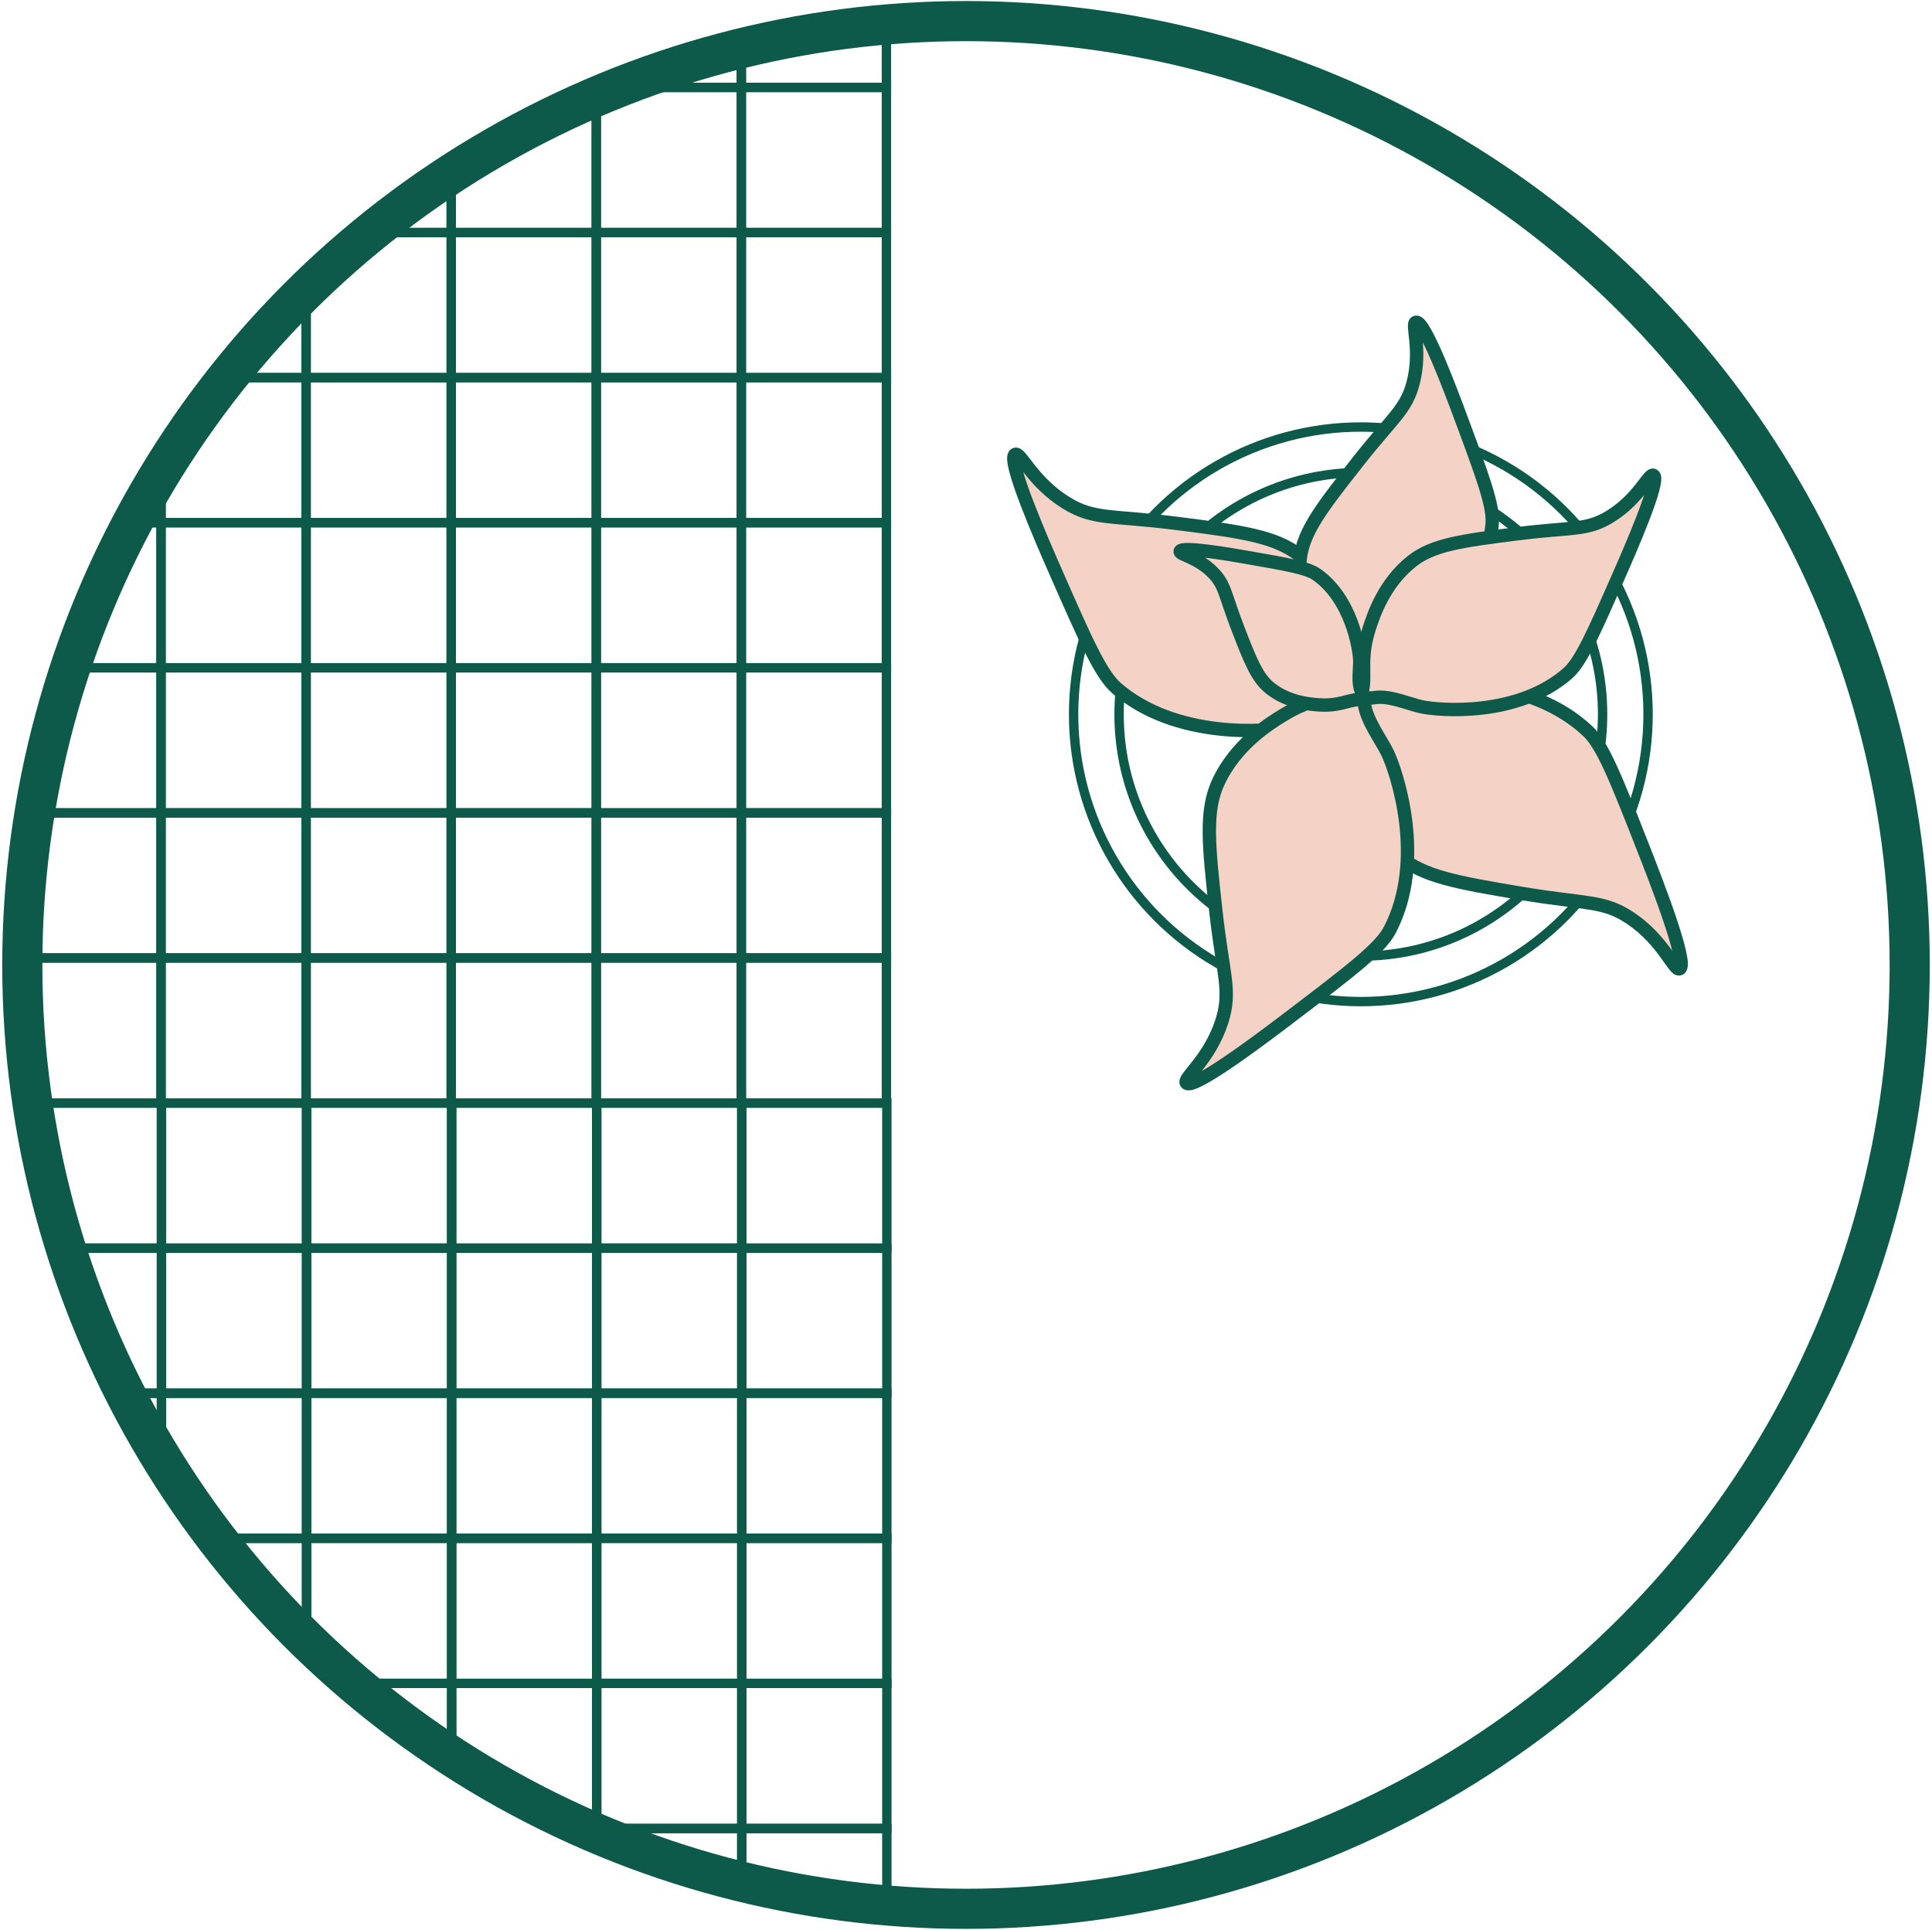 <?xml version="1.0" encoding="utf-8"?>
<!-- Generator: Adobe Illustrator 26.0.1, SVG Export Plug-In . SVG Version: 6.00 Build 0)  -->
<svg version="1.1" xmlns="http://www.w3.org/2000/svg" xmlns:xlink="http://www.w3.org/1999/xlink" x="0px" y="0px"
	 width="204.726px" height="204.47px" viewBox="0 0 204.726 204.47"
	 style="enable-background:new 0 0 204.726 204.47;" xml:space="preserve">
<style type="text/css">
	.st0{fill:#0D594A;}
	.st1{display:none;}
	.st2{display:inline;fill:none;}
	
		.st3{display:inline;fill:none;stroke:#ADADAD;stroke-width:0.001;stroke-linecap:round;stroke-linejoin:round;stroke-miterlimit:10;}
	.st4{fill:none;stroke:#FFFFFF;stroke-width:0.595;stroke-linecap:round;stroke-linejoin:round;stroke-miterlimit:10;}
	
		.st5{fill:none;stroke:#FFFFFF;stroke-width:0.595;stroke-linecap:round;stroke-linejoin:round;stroke-miterlimit:10;stroke-dasharray:9.788,4.894;}
	
		.st6{fill:#FFFFFF;stroke:#FFFFFF;stroke-width:0.595;stroke-linecap:round;stroke-linejoin:round;stroke-miterlimit:10;stroke-dasharray:0,3255.889;}
	.st7{fill:#FFFFFF;}
	.st8{fill:none;stroke:#FFFFFF;stroke-width:0.663;stroke-linecap:round;stroke-linejoin:round;stroke-miterlimit:10;}
	
		.st9{fill:none;stroke:#FFFFFF;stroke-width:0.663;stroke-linecap:round;stroke-linejoin:round;stroke-miterlimit:10;stroke-dasharray:10.9,5.45;}
	
		.st10{fill:#FFFFFF;stroke:#FFFFFF;stroke-width:0.663;stroke-linecap:round;stroke-linejoin:round;stroke-miterlimit:10;stroke-dasharray:0,3625.749;}
	.st11{fill:#F4D3C5;}
	.st12{opacity:0.19;clip-path:url(#SVGID_00000142135834951896896430000013335281918156584873_);}
	.st13{opacity:0.19;clip-path:url(#SVGID_00000099641748357017674510000003215068282168966067_);}
	.st14{opacity:0.19;clip-path:url(#SVGID_00000044890481972046593530000005708735989780842422_);}
	.st15{opacity:0.19;clip-path:url(#SVGID_00000137095233581791819950000013628153030483209624_);}
	.st16{opacity:0.19;clip-path:url(#SVGID_00000070112245134301965790000011286986205301042094_);}
	.st17{fill:#1C6355;}
	.st18{fill:#FFFEFD;}
	.st19{fill:none;stroke:#0D594A;stroke-width:1.5;stroke-miterlimit:10;}
	.st20{clip-path:url(#SVGID_00000126297636230847151420000013093753311695605678_);}
	.st21{fill:none;}
	.st22{fill:#0E594A;stroke:#FFFFFF;stroke-width:1.072;stroke-miterlimit:10;}
	.st23{fill:url(#);stroke:#FFFFFF;stroke-width:0.129;stroke-miterlimit:10;}
	.st24{fill:#0E594A;stroke:#FFFFFF;stroke-width:1.072;stroke-miterlimit:10;}
	.st25{fill:#0E594A;stroke:#FFFFFF;stroke-width:1.072;stroke-miterlimit:9.999;}
	.st26{fill:#0E594A;stroke:#FFFFFF;stroke-width:1.072;stroke-miterlimit:10;}
	.st27{fill:#0E594A;}
	.st28{fill:none;stroke:#FFFFFF;stroke-width:1.071;stroke-miterlimit:10;stroke-dasharray:5.974,5.974;}
	.st29{fill:none;stroke:#FFFFFF;stroke-width:1.071;stroke-miterlimit:10;}
	.st30{fill:none;stroke:#FFFFFF;stroke-width:1.071;stroke-miterlimit:10;stroke-dasharray:6.39,6.39;}
	.st31{fill:none;stroke:#FFFFFF;stroke-width:1.071;stroke-miterlimit:10;stroke-dasharray:6.918,6.918;}
	.st32{fill:none;stroke:#FFFFFF;stroke-width:1.071;stroke-miterlimit:10;stroke-dasharray:4.413,4.413;}
	.st33{fill:none;stroke:#FFFFFF;stroke-width:1.071;stroke-miterlimit:10;stroke-dasharray:6.692,6.692;}
	.st34{fill:none;stroke:#FFFFFF;stroke-width:1.071;stroke-miterlimit:10;stroke-dasharray:6.037,6.037;}
	.st35{fill:#186255;stroke:#FFFFFF;stroke-width:0.073;stroke-miterlimit:10;}
	.st36{fill:none;stroke:#FFFFFF;stroke-width:0.643;stroke-miterlimit:10;}
	.st37{fill:none;stroke:#FFFFFF;stroke-width:0.643;stroke-miterlimit:10;}
	.st38{fill:none;stroke:#FFFFFF;stroke-width:0.129;stroke-linejoin:bevel;stroke-miterlimit:10;}
	.st39{fill:none;stroke:#FFFFFF;stroke-width:0.129;stroke-linejoin:bevel;stroke-miterlimit:10;}
	.st40{fill:none;stroke:#FFFFFF;stroke-width:0.257;stroke-miterlimit:10;}
	.st41{fill:#2A7264;stroke:#FFFFFF;stroke-width:0.258;stroke-miterlimit:10;}
	.st42{fill:#0E594A;stroke:#FFFFFF;stroke-width:0.129;stroke-miterlimit:10;}
	.st43{fill:none;stroke:#FFFFFF;stroke-width:0.258;stroke-miterlimit:10;}
	.st44{clip-path:url(#SVGID_00000045599947968053600130000016392413370557481353_);}
	.st45{fill:#0E594A;stroke:#FFFFFF;stroke-width:1.591;stroke-miterlimit:10;}
	.st46{fill:url(#);stroke:#FFFFFF;stroke-width:0.191;stroke-miterlimit:10;}
	.st47{fill:#0E594A;stroke:#FFFFFF;stroke-width:1.591;stroke-miterlimit:10;}
	.st48{fill:#0E594A;stroke:#FFFFFF;stroke-width:1.591;stroke-miterlimit:9.999;}
	.st49{fill:#0E594A;stroke:#FFFFFF;stroke-width:1.591;stroke-miterlimit:10;}
	.st50{fill:none;stroke:#FFFFFF;stroke-width:1.59;stroke-miterlimit:10;stroke-dasharray:8.868,8.868;}
	.st51{fill:none;stroke:#FFFFFF;stroke-width:1.59;stroke-miterlimit:10;}
	.st52{fill:none;stroke:#FFFFFF;stroke-width:1.59;stroke-miterlimit:10;stroke-dasharray:9.486,9.486;}
	.st53{fill:none;stroke:#FFFFFF;stroke-width:1.59;stroke-miterlimit:10;stroke-dasharray:10.271,10.271;}
	.st54{fill:none;stroke:#FFFFFF;stroke-width:1.59;stroke-miterlimit:10;stroke-dasharray:6.552,6.552;}
	.st55{fill:none;stroke:#FFFFFF;stroke-width:1.59;stroke-miterlimit:10;stroke-dasharray:9.934,9.934;}
	.st56{fill:none;stroke:#FFFFFF;stroke-width:1.59;stroke-miterlimit:10;stroke-dasharray:8.962,8.962;}
	.st57{fill:#186255;stroke:#FFFFFF;stroke-width:0.108;stroke-miterlimit:10;}
	.st58{fill:none;stroke:#FFFFFF;stroke-width:0.955;stroke-miterlimit:10;}
	.st59{fill:none;stroke:#FFFFFF;stroke-width:0.955;stroke-miterlimit:10;}
	.st60{fill:none;stroke:#FFFFFF;stroke-width:0.191;stroke-linejoin:bevel;stroke-miterlimit:10;}
	.st61{fill:none;stroke:#FFFFFF;stroke-width:0.191;stroke-linejoin:bevel;stroke-miterlimit:10;}
	.st62{fill:none;stroke:#FFFFFF;stroke-width:0.382;stroke-miterlimit:10;}
	.st63{fill:#2A7264;stroke:#FFFFFF;stroke-width:0.382;stroke-miterlimit:10;}
	.st64{fill:#0E594A;stroke:#FFFFFF;stroke-width:0.191;stroke-miterlimit:10;}
	.st65{fill:none;stroke:#FFFFFF;stroke-width:0.382;stroke-miterlimit:10;}
	.st66{fill:#F9F4F1;}
	.st67{fill:none;stroke:#FFFFFF;stroke-width:0.567;stroke-linecap:round;stroke-linejoin:round;stroke-miterlimit:10;}
	
		.st68{fill:#FFFFFF;stroke:#FFFFFF;stroke-width:0.567;stroke-linecap:round;stroke-linejoin:round;stroke-miterlimit:10;stroke-dasharray:0,3100.969;}
	.st69{clip-path:url(#SVGID_00000152246288677542325480000000855349903386814353_);}
	.st70{fill:#F6DBD0;}
	.st71{fill:none;stroke:#FFFFFF;stroke-width:0.752;stroke-linecap:round;stroke-linejoin:round;stroke-miterlimit:10;}
	
		.st72{fill:#FFFFFF;stroke:#FFFFFF;stroke-width:0.752;stroke-linecap:round;stroke-linejoin:round;stroke-miterlimit:10;stroke-dasharray:0,4112.948;}
	.st73{fill:none;stroke:#FFFFFF;stroke-width:0.79;stroke-linecap:round;stroke-linejoin:round;stroke-miterlimit:10;}
	
		.st74{fill:none;stroke:#FFFFFF;stroke-width:0.79;stroke-linecap:round;stroke-linejoin:round;stroke-miterlimit:10;stroke-dasharray:12.983,6.491;}
	
		.st75{fill:#FFFFFF;stroke:#FFFFFF;stroke-width:0.79;stroke-linecap:round;stroke-linejoin:round;stroke-miterlimit:10;stroke-dasharray:0,4318.425;}
	.st76{fill:none;stroke:#FFFFFF;stroke-width:0.879;stroke-linecap:round;stroke-linejoin:round;stroke-miterlimit:10;}
	
		.st77{fill:none;stroke:#FFFFFF;stroke-width:0.879;stroke-linecap:round;stroke-linejoin:round;stroke-miterlimit:10;stroke-dasharray:14.458,7.229;}
	
		.st78{fill:#FFFFFF;stroke:#FFFFFF;stroke-width:0.879;stroke-linecap:round;stroke-linejoin:round;stroke-miterlimit:10;stroke-dasharray:0,4808.986;}
	.st79{clip-path:url(#SVGID_00000101084197991814998940000015501702444771270839_);}
	.st80{clip-path:url(#SVGID_00000001626708613320617270000005470313598783858334_);}
	.st81{fill:#FCFCFC;}
	.st82{fill:none;stroke:#1C6355;stroke-width:3;stroke-miterlimit:10;}
	.st83{fill:#F2BE55;}
	.st84{opacity:0.19;clip-path:url(#SVGID_00000010279502948584815670000016810122515330766475_);}
	.st85{clip-path:url(#SVGID_00000168822782295293141000000013004070300393378232_);}
	.st86{fill:#F6D188;}
	
		.st87{opacity:0.4;clip-path:url(#SVGID_00000088836508277626689470000008946792339090214538_);fill:url(#SVGID_00000138562474647532837400000004847346922095742909_);}
	
		.st88{clip-path:url(#SVGID_00000021097514537344054850000008640272487160872367_);fill:url(#SVGID_00000094587487624541517320000012680631166660839868_);}
	.st89{opacity:0.9;fill-rule:evenodd;clip-rule:evenodd;fill:#FEFEFE;}
	.st90{fill:#F1BD56;}
	.st91{opacity:0.19;clip-path:url(#SVGID_00000075152628892072651170000002545982193844129948_);}
	.st92{opacity:0.19;clip-path:url(#SVGID_00000012452967659735166350000002788669455897547926_);}
	.st93{opacity:0.19;clip-path:url(#SVGID_00000029042705945494120120000010413640709167145394_);}
	.st94{fill:#D67244;}
	.st95{fill:none;stroke:#FF0000;stroke-width:4;stroke-miterlimit:10;}
	.st96{fill:none;stroke:#1D6456;stroke-width:1.3;stroke-miterlimit:10;}
	.st97{fill:#1D6456;}
	
		.st98{opacity:0.4;clip-path:url(#SVGID_00000057833113022591924190000003734593030135364997_);fill:url(#SVGID_00000127729398921484512650000014935389399601491611_);}
	
		.st99{clip-path:url(#SVGID_00000034058814392689168810000007876314850468418951_);fill:url(#SVGID_00000107579483094914133870000018203166704022498469_);}
	.st100{fill:#176255;}
	.st101{fill:none;stroke:#FFFFFF;stroke-width:4.252;stroke-miterlimit:10;}
	.st102{clip-path:url(#SVGID_00000048490840447948180750000009491188395394775479_);}
	.st103{fill:none;stroke:#FFFFFF;stroke-width:1.417;stroke-miterlimit:10;}
	.st104{opacity:0.44;}
	.st105{opacity:0.44;fill:none;stroke:#FFFFFF;stroke-width:1.417;stroke-miterlimit:10;}
	
		.st106{clip-path:url(#SVGID_00000146498134085279363730000007964339034901765796_);fill:none;stroke:#FFFFFF;stroke-width:1.417;stroke-miterlimit:10;}
	.st107{opacity:0.44;clip-path:url(#SVGID_00000146498134085279363730000007964339034901765796_);}
	.st108{fill:none;stroke:#FFFFFF;stroke-width:1.417;stroke-linecap:round;stroke-linejoin:round;stroke-miterlimit:10;}
	
		.st109{opacity:0.44;clip-path:url(#SVGID_00000146498134085279363730000007964339034901765796_);fill:none;stroke:#FFFFFF;stroke-width:1.417;stroke-linecap:round;stroke-linejoin:round;stroke-miterlimit:10;}
	
		.st110{clip-path:url(#SVGID_00000146498134085279363730000007964339034901765796_);fill:none;stroke:#FFFFFF;stroke-width:1.417;stroke-linecap:round;stroke-linejoin:round;stroke-miterlimit:10;}
	.st111{clip-path:url(#SVGID_00000046340956052644497130000014511071272732685976_);}
	.st112{fill:none;stroke:#FFFFFF;stroke-width:0.992;stroke-miterlimit:10;}
	.st113{fill:#0D594A;stroke:#FFFFFF;stroke-width:1.417;stroke-miterlimit:10;}
	.st114{clip-path:url(#SVGID_00000169541213135275077480000010112029101016556436_);}
	
		.st115{clip-path:url(#SVGID_00000041997011423434523700000006089081838608924051_);fill:none;stroke:#FFFFFF;stroke-width:1.417;stroke-miterlimit:10;}
	.st116{clip-path:url(#SVGID_00000041997011423434523700000006089081838608924051_);}
	.st117{clip-path:url(#SVGID_00000041997011423434523700000006089081838608924051_);fill:#FFFFFF;}
	.st118{clip-path:url(#SVGID_00000070076267206280032300000003298013170769421986_);}
	
		.st119{clip-path:url(#SVGID_00000129181194795240941820000007718452363949947012_);fill:none;stroke:#FFFFFF;stroke-width:1.417;stroke-miterlimit:10;}
	.st120{clip-path:url(#SVGID_00000133494759624218343680000014230092377154853272_);}
	.st121{opacity:0.44;fill:#FFFFFF;}
	
		.st122{opacity:0.4;clip-path:url(#SVGID_00000084498763278921572800000007057427523947157915_);fill:url(#SVGID_00000011738412380862722930000012639577829916563391_);}
	.st123{clip-path:url(#SVGID_00000124862832356324368010000012360704444791841446_);}
	.st124{fill:#F4D3C6;}
	.st125{fill-rule:evenodd;clip-rule:evenodd;fill:#E8C5BC;}
	.st126{fill-rule:evenodd;clip-rule:evenodd;fill:#E9B9A6;}
	.st127{fill:none;stroke:#E9B9A6;stroke-width:10.404;stroke-dasharray:11.56,5.78;}
	.st128{fill:none;stroke:#E9B9A6;stroke-width:10.404;stroke-linecap:round;stroke-linejoin:round;}
	.st129{fill:none;stroke:#F8E6DF;stroke-width:13.926;stroke-miterlimit:10;}
	.st130{fill:#49271F;}
	
		.st131{clip-path:url(#SVGID_00000151541686859278535100000014293889472516114350_);fill:url(#SVGID_00000066479321839795826760000002961116670618715578_);}
	.st132{clip-path:url(#SVGID_00000157996466114753980330000006802711199782803344_);}
	
		.st133{clip-path:url(#SVGID_00000101080731728878376960000011911923643724670905_);fill:none;stroke:#FFFFFF;stroke-width:1.417;stroke-miterlimit:10;}
	.st134{opacity:0.44;clip-path:url(#SVGID_00000101080731728878376960000011911923643724670905_);}
	
		.st135{opacity:0.44;clip-path:url(#SVGID_00000101080731728878376960000011911923643724670905_);fill:none;stroke:#FFFFFF;stroke-width:1.417;stroke-linecap:round;stroke-linejoin:round;stroke-miterlimit:10;}
	
		.st136{clip-path:url(#SVGID_00000101080731728878376960000011911923643724670905_);fill:none;stroke:#FFFFFF;stroke-width:1.417;stroke-linecap:round;stroke-linejoin:round;stroke-miterlimit:10;}
	.st137{clip-path:url(#SVGID_00000143580405404162434540000017338183495099587465_);}
	.st138{clip-path:url(#SVGID_00000060733758299979451400000017235793365308692667_);}
	
		.st139{clip-path:url(#SVGID_00000028318797348858822440000000613966479920027833_);fill:none;stroke:#FFFFFF;stroke-width:1.417;stroke-miterlimit:10;}
	.st140{clip-path:url(#SVGID_00000028318797348858822440000000613966479920027833_);}
	.st141{clip-path:url(#SVGID_00000028318797348858822440000000613966479920027833_);fill:#FFFFFF;}
	.st142{clip-path:url(#SVGID_00000177456634789162383180000001681363282376636863_);}
	
		.st143{clip-path:url(#SVGID_00000093884377268150707030000002233899888178555274_);fill:none;stroke:#FFFFFF;stroke-width:1.417;stroke-miterlimit:10;}
	.st144{clip-path:url(#SVGID_00000112600734038297518150000009558244472494288546_);}
	.st145{opacity:0.19;clip-path:url(#SVGID_00000112591477747586526690000007276792323380582809_);}
	.st146{fill:none;stroke:#0D594A;stroke-width:4.252;stroke-miterlimit:10;}
	.st147{clip-path:url(#SVGID_00000121984142901931707790000009774162198575742392_);}
	.st148{fill:none;stroke:#0D594A;stroke-width:1.417;stroke-miterlimit:10;}
	.st149{opacity:0.44;fill:none;stroke:#0D594A;stroke-width:1.417;stroke-miterlimit:10;}
	
		.st150{clip-path:url(#SVGID_00000040551009138664662340000017096133552008295844_);fill:none;stroke:#FFFFFF;stroke-width:1.417;stroke-miterlimit:10;}
	.st151{opacity:0.44;clip-path:url(#SVGID_00000040551009138664662340000017096133552008295844_);}
	
		.st152{opacity:0.44;clip-path:url(#SVGID_00000040551009138664662340000017096133552008295844_);fill:none;stroke:#FFFFFF;stroke-width:1.417;stroke-linecap:round;stroke-linejoin:round;stroke-miterlimit:10;}
	
		.st153{clip-path:url(#SVGID_00000040551009138664662340000017096133552008295844_);fill:none;stroke:#FFFFFF;stroke-width:1.417;stroke-linecap:round;stroke-linejoin:round;stroke-miterlimit:10;}
	.st154{clip-path:url(#SVGID_00000019678446112689494190000004916221041755132042_);}
	.st155{clip-path:url(#SVGID_00000021093228565372974620000014246634906547596167_);}
	
		.st156{clip-path:url(#SVGID_00000036235871885396986660000004994006729973617849_);fill:none;stroke:#FFFFFF;stroke-width:1.417;stroke-miterlimit:10;}
	.st157{clip-path:url(#SVGID_00000036235871885396986660000004994006729973617849_);}
	.st158{clip-path:url(#SVGID_00000036235871885396986660000004994006729973617849_);fill:#FFFFFF;}
	.st159{clip-path:url(#SVGID_00000041280196476301365100000017195843362478221482_);}
	
		.st160{clip-path:url(#SVGID_00000028290360318373481100000006011451139478878894_);fill:none;stroke:#FFFFFF;stroke-width:1.417;stroke-miterlimit:10;}
	.st161{clip-path:url(#SVGID_00000147204741905302655910000010224398284123906214_);}
	.st162{clip-path:url(#SVGID_00000132089301055796371670000003635207265316391854_);}
	.st163{clip-path:url(#SVGID_00000026165077499383418110000004924603769820382906_);}
	.st164{fill:none;stroke:#0D594A;stroke-width:1.417;stroke-linecap:round;stroke-linejoin:round;stroke-miterlimit:10;}
	
		.st165{opacity:0.44;fill:none;stroke:#0D594A;stroke-width:1.417;stroke-linecap:round;stroke-linejoin:round;stroke-miterlimit:10;}
	.st166{clip-path:url(#SVGID_00000020378292609245261340000004731670341413066119_);}
	.st167{fill:none;stroke:#0D594A;stroke-width:0.992;stroke-miterlimit:10;}
	.st168{fill:#F4D3C6;stroke:#0D594A;stroke-width:1.417;stroke-miterlimit:10;}
	.st169{clip-path:url(#SVGID_00000131337063779970699740000000034480583349159836_);}
	
		.st170{clip-path:url(#SVGID_00000042003053874815895460000014571197767630502303_);fill:none;stroke:#FFFFFF;stroke-width:1.417;stroke-miterlimit:10;}
	
		.st171{clip-path:url(#SVGID_00000042003053874815895460000014571197767630502303_);fill:none;stroke:#0D594A;stroke-width:1.417;stroke-miterlimit:10;}
	.st172{clip-path:url(#SVGID_00000042003053874815895460000014571197767630502303_);}
	.st173{clip-path:url(#SVGID_00000042003053874815895460000014571197767630502303_);fill:#0D594A;}
	
		.st174{clip-path:url(#SVGID_00000123405524446788282670000007812049422494003599_);fill:none;stroke:#FFFFFF;stroke-width:1.417;stroke-miterlimit:10;}
	
		.st175{clip-path:url(#SVGID_00000123405524446788282670000007812049422494003599_);fill:none;stroke:#FFFFFF;stroke-width:4.252;stroke-miterlimit:10;}
	.st176{clip-path:url(#SVGID_00000123405524446788282670000007812049422494003599_);}
	
		.st177{opacity:0.44;clip-path:url(#SVGID_00000123405524446788282670000007812049422494003599_);fill:none;stroke:#0D594A;stroke-width:1.417;stroke-miterlimit:10;}
	
		.st178{clip-path:url(#SVGID_00000123405524446788282670000007812049422494003599_);fill:none;stroke:#0D594A;stroke-width:1.417;stroke-miterlimit:10;}
	
		.st179{clip-path:url(#SVGID_00000106126643963373485520000002626766128225952905_);fill:none;stroke:#FFFFFF;stroke-width:4.252;stroke-miterlimit:10;}
	.st180{clip-path:url(#SVGID_00000106126643963373485520000002626766128225952905_);}
	.st181{opacity:0.44;fill:#0D594A;}
	
		.st182{opacity:0.4;clip-path:url(#SVGID_00000153679644920571500180000007026983142994387861_);fill:url(#SVGID_00000101072938951646312760000007768262314992722309_);}
	.st183{clip-path:url(#SVGID_00000003822304958834688540000006015868985614058657_);}
	
		.st184{clip-path:url(#SVGID_00000183228411495627874520000003825531934046967472_);fill:url(#SVGID_00000116917908190947637580000007160155498172683960_);}
	.st185{opacity:0.19;clip-path:url(#SVGID_00000008832062751399464440000015378993126877277858_);}
	.st186{clip-path:url(#SVGID_00000130645090909760264090000009849439028706674361_);}
	.st187{clip-path:url(#SVGID_00000044148828823491994380000017761935887958931338_);}
	.st188{clip-path:url(#SVGID_00000023240438895111846380000012293276391562178219_);}
	.st189{clip-path:url(#SVGID_00000007387500405616115420000009975413611467981472_);}
	.st190{clip-path:url(#SVGID_00000033335228605388973920000006493601332157753782_);}
	
		.st191{clip-path:url(#SVGID_00000026860354582513697120000015831099232773570982_);fill:none;stroke:#FFFFFF;stroke-width:1.417;stroke-miterlimit:10;}
	
		.st192{clip-path:url(#SVGID_00000026860354582513697120000015831099232773570982_);fill:none;stroke:#0D594A;stroke-width:1.417;stroke-miterlimit:10;}
	.st193{clip-path:url(#SVGID_00000026860354582513697120000015831099232773570982_);}
	.st194{clip-path:url(#SVGID_00000026860354582513697120000015831099232773570982_);fill:#0D594A;}
	
		.st195{clip-path:url(#SVGID_00000150088126159352218870000000962163031689082803_);fill:none;stroke:#FFFFFF;stroke-width:1.417;stroke-miterlimit:10;}
	.st196{clip-path:url(#SVGID_00000150088126159352218870000000962163031689082803_);}
	
		.st197{opacity:0.44;clip-path:url(#SVGID_00000150088126159352218870000000962163031689082803_);fill:none;stroke:#0D594A;stroke-width:1.417;stroke-miterlimit:10;}
	
		.st198{clip-path:url(#SVGID_00000150088126159352218870000000962163031689082803_);fill:none;stroke:#0D594A;stroke-width:1.417;stroke-miterlimit:10;}
	
		.st199{clip-path:url(#SVGID_00000090292982538309108540000004163203036360964492_);fill:none;stroke:#FFFFFF;stroke-width:4.252;stroke-miterlimit:10;}
	.st200{clip-path:url(#SVGID_00000090292982538309108540000004163203036360964492_);}
	.st201{clip-path:url(#SVGID_00000005229686111275167070000016041276596961097366_);}
</style>
<g id="Warstwa_1">
</g>
<g id="Warstwa_2">
</g>
<g id="Warstwa_3">
	<g>
		<circle class="st146" cx="102.363" cy="102.235" r="100"/>
		<g>
			<defs>
				<circle id="SVGID_00000003815353683291463880000015138040094973001096_" cx="102.363" cy="102.235" r="100"/>
			</defs>
			<clipPath id="SVGID_00000005250966981831043310000013049858191868306862_">
				<use xlink:href="#SVGID_00000003815353683291463880000015138040094973001096_"  style="overflow:visible;"/>
			</clipPath>
			<g style="clip-path:url(#SVGID_00000005250966981831043310000013049858191868306862_);">
				<g>
					<g>
						
							<rect x="47.814" y="-6.106" transform="matrix(-1.836970e-16 1 -1 -1.836970e-16 57.08 -53.92)" class="st167" width="15.372" height="15.372"/>
						
							<rect x="47.814" y="9.266" transform="matrix(-1.836970e-16 1 -1 -1.836970e-16 72.452 -38.548)" class="st167" width="15.372" height="15.372"/>
						
							<rect x="32.443" y="-6.106" transform="matrix(-1.836970e-16 1 -1 -1.836970e-16 41.709 -38.548)" class="st167" width="15.372" height="15.372"/>
						
							<rect x="32.443" y="9.266" transform="matrix(-1.836970e-16 1 -1 -1.836970e-16 57.08 -23.177)" class="st167" width="15.372" height="15.372"/>
						
							<rect x="47.814" y="40.009" transform="matrix(-1.836970e-16 1 -1 -1.836970e-16 103.195 -7.805)" class="st167" width="15.372" height="15.372"/>
						
							<rect x="47.814" y="24.637" transform="matrix(-1.836970e-16 1 -1 -1.836970e-16 87.823 -23.177)" class="st167" width="15.372" height="15.372"/>
						
							<rect x="32.443" y="24.637" transform="matrix(-1.836970e-16 1 -1 -1.836970e-16 72.452 -7.805)" class="st167" width="15.372" height="15.372"/>
						
							<rect x="32.443" y="40.009" transform="matrix(-1.836970e-16 1 -1 -1.836970e-16 87.823 7.566)" class="st167" width="15.372" height="15.372"/>
						
							<rect x="47.814" y="55.381" transform="matrix(-1.836970e-16 1 -1 -1.836970e-16 118.566 7.566)" class="st167" width="15.372" height="15.372"/>
						
							<rect x="47.814" y="70.752" transform="matrix(-1.836970e-16 1 -1 -1.836970e-16 133.938 22.938)" class="st167" width="15.372" height="15.372"/>
						
							<rect x="32.443" y="55.381" transform="matrix(-1.836970e-16 1 -1 -1.836970e-16 103.195 22.938)" class="st167" width="15.372" height="15.372"/>
						
							<rect x="32.443" y="70.752" transform="matrix(-1.836970e-16 1 -1 -1.836970e-16 118.566 38.309)" class="st167" width="15.372" height="15.372"/>
						
							<rect x="47.814" y="101.495" transform="matrix(-1.836970e-16 1 -1 -1.836970e-16 164.681 53.681)" class="st167" width="15.372" height="15.372"/>
						
							<rect x="47.814" y="86.124" transform="matrix(-1.836970e-16 1 -1 -1.836970e-16 149.309 38.309)" class="st167" width="15.372" height="15.372"/>
						
							<rect x="32.443" y="86.124" transform="matrix(-1.836970e-16 1 -1 -1.836970e-16 133.938 53.681)" class="st167" width="15.372" height="15.372"/>
						
							<rect x="32.443" y="101.495" transform="matrix(-1.836970e-16 1 -1 -1.836970e-16 149.309 69.053)" class="st167" width="15.372" height="15.372"/>
						
							<rect x="78.557" y="-6.106" transform="matrix(-1.836970e-16 1 -1 -1.836970e-16 87.823 -84.663)" class="st167" width="15.372" height="15.372"/>
						
							<rect x="78.557" y="9.266" transform="matrix(-1.836970e-16 1 -1 -1.836970e-16 103.195 -69.291)" class="st167" width="15.372" height="15.372"/>
						
							<rect x="63.186" y="-6.106" transform="matrix(-1.836970e-16 1 -1 -1.836970e-16 72.452 -69.291)" class="st167" width="15.372" height="15.372"/>
						
							<rect x="63.186" y="9.266" transform="matrix(-1.836970e-16 1 -1 -1.836970e-16 87.823 -53.92)" class="st167" width="15.372" height="15.372"/>
						
							<rect x="78.557" y="40.009" transform="matrix(-1.836970e-16 1 -1 -1.836970e-16 133.938 -38.548)" class="st167" width="15.372" height="15.372"/>
						
							<rect x="78.557" y="24.637" transform="matrix(-1.836970e-16 1 -1 -1.836970e-16 118.566 -53.92)" class="st167" width="15.372" height="15.372"/>
						
							<rect x="63.186" y="24.637" transform="matrix(-1.836970e-16 1 -1 -1.836970e-16 103.195 -38.548)" class="st167" width="15.372" height="15.372"/>
						
							<rect x="63.186" y="40.009" transform="matrix(-1.836970e-16 1 -1 -1.836970e-16 118.566 -23.177)" class="st167" width="15.372" height="15.372"/>
						
							<rect x="78.557" y="55.381" transform="matrix(-1.836970e-16 1 -1 -1.836970e-16 149.309 -23.177)" class="st167" width="15.372" height="15.372"/>
						
							<rect x="78.557" y="70.752" transform="matrix(-1.836970e-16 1 -1 -1.836970e-16 164.681 -7.805)" class="st167" width="15.372" height="15.372"/>
						
							<rect x="63.186" y="55.381" transform="matrix(-1.836970e-16 1 -1 -1.836970e-16 133.938 -7.805)" class="st167" width="15.372" height="15.372"/>
						
							<rect x="63.186" y="70.752" transform="matrix(-1.836970e-16 1 -1 -1.836970e-16 149.309 7.566)" class="st167" width="15.372" height="15.372"/>
						
							<rect x="78.557" y="101.495" transform="matrix(-1.836970e-16 1 -1 -1.836970e-16 195.424 22.938)" class="st167" width="15.372" height="15.372"/>
						
							<rect x="78.557" y="86.124" transform="matrix(-1.836970e-16 1 -1 -1.836970e-16 180.053 7.566)" class="st167" width="15.372" height="15.372"/>
						
							<rect x="63.186" y="86.124" transform="matrix(-1.836970e-16 1 -1 -1.836970e-16 164.681 22.938)" class="st167" width="15.372" height="15.372"/>
						
							<rect x="63.186" y="101.495" transform="matrix(-1.836970e-16 1 -1 -1.836970e-16 180.053 38.309)" class="st167" width="15.372" height="15.372"/>
					</g>
					<g>
						
							<rect x="47.861" y="116.867" transform="matrix(-1.836970e-16 1 -1 -1.836970e-16 180.099 69.006)" class="st167" width="15.372" height="15.372"/>
						
							<rect x="47.861" y="132.238" transform="matrix(-1.836970e-16 1 -1 -1.836970e-16 195.47 84.378)" class="st167" width="15.372" height="15.372"/>
						
							<rect x="32.489" y="116.867" transform="matrix(-1.836970e-16 1 -1 -1.836970e-16 164.727 84.378)" class="st167" width="15.372" height="15.372"/>
						
							<rect x="32.489" y="132.238" transform="matrix(-1.836970e-16 1 -1 -1.836970e-16 180.099 99.749)" class="st167" width="15.372" height="15.372"/>
						
							<rect x="47.861" y="162.981" transform="matrix(-1.836970e-16 1 -1 -1.836970e-16 226.214 115.121)" class="st167" width="15.372" height="15.372"/>
						
							<rect x="47.861" y="147.61" transform="matrix(-1.836970e-16 1 -1 -1.836970e-16 210.842 99.749)" class="st167" width="15.372" height="15.372"/>
						
							<rect x="32.489" y="147.61" transform="matrix(-1.836970e-16 1 -1 -1.836970e-16 195.47 115.121)" class="st167" width="15.372" height="15.372"/>
						
							<rect x="32.489" y="162.981" transform="matrix(-1.836970e-16 1 -1 -1.836970e-16 210.842 130.492)" class="st167" width="15.372" height="15.372"/>
						
							<rect x="47.861" y="178.353" transform="matrix(-1.836970e-16 1 -1 -1.836970e-16 241.585 130.492)" class="st167" width="15.372" height="15.372"/>
						
							<rect x="47.861" y="193.725" transform="matrix(-1.836970e-16 1 -1 -1.836970e-16 256.957 145.864)" class="st167" width="15.372" height="15.372"/>
						
							<rect x="32.489" y="178.353" transform="matrix(-1.836970e-16 1 -1 -1.836970e-16 226.214 145.864)" class="st167" width="15.372" height="15.372"/>
						
							<rect x="32.489" y="193.725" transform="matrix(-1.836970e-16 1 -1 -1.836970e-16 241.585 161.236)" class="st167" width="15.372" height="15.372"/>
						
							<rect x="78.604" y="116.867" transform="matrix(-1.836970e-16 1 -1 -1.836970e-16 210.842 38.263)" class="st167" width="15.372" height="15.372"/>
						
							<rect x="78.604" y="132.238" transform="matrix(-1.836970e-16 1 -1 -1.836970e-16 226.214 53.635)" class="st167" width="15.372" height="15.372"/>
						
							<rect x="63.232" y="116.867" transform="matrix(-1.836970e-16 1 -1 -1.836970e-16 195.47 53.635)" class="st167" width="15.372" height="15.372"/>
						
							<rect x="63.232" y="132.238" transform="matrix(-1.836970e-16 1 -1 -1.836970e-16 210.842 69.006)" class="st167" width="15.372" height="15.372"/>
						
							<rect x="78.604" y="162.981" transform="matrix(-1.836970e-16 1 -1 -1.836970e-16 256.957 84.378)" class="st167" width="15.372" height="15.372"/>
						
							<rect x="78.604" y="147.61" transform="matrix(-1.836970e-16 1 -1 -1.836970e-16 241.585 69.006)" class="st167" width="15.372" height="15.372"/>
						
							<rect x="63.232" y="147.61" transform="matrix(-1.836970e-16 1 -1 -1.836970e-16 226.214 84.378)" class="st167" width="15.372" height="15.372"/>
						
							<rect x="63.232" y="162.981" transform="matrix(-1.836970e-16 1 -1 -1.836970e-16 241.585 99.749)" class="st167" width="15.372" height="15.372"/>
						
							<rect x="78.604" y="178.353" transform="matrix(-1.836970e-16 1 -1 -1.836970e-16 272.328 99.749)" class="st167" width="15.372" height="15.372"/>
						
							<rect x="78.604" y="193.725" transform="matrix(-1.836970e-16 1 -1 -1.836970e-16 287.7 115.121)" class="st167" width="15.372" height="15.372"/>
						
							<rect x="63.232" y="178.353" transform="matrix(-1.836970e-16 1 -1 -1.836970e-16 256.957 115.121)" class="st167" width="15.372" height="15.372"/>
						
							<rect x="63.232" y="193.725" transform="matrix(-1.836970e-16 1 -1 -1.836970e-16 272.328 130.492)" class="st167" width="15.372" height="15.372"/>
					</g>
					<g>
						
							<rect x="-13.681" y="-6.106" transform="matrix(-1.836970e-16 1 -1 -1.836970e-16 -4.415 7.575)" class="st167" width="15.372" height="15.372"/>
						
							<rect x="-13.681" y="9.266" transform="matrix(-1.836970e-16 1 -1 -1.836970e-16 10.957 22.947)" class="st167" width="15.372" height="15.372"/>
						
							<rect x="-13.681" y="40.009" transform="matrix(-1.836970e-16 1 -1 -1.836970e-16 41.7 53.69)" class="st167" width="15.372" height="15.372"/>
						
							<rect x="-13.681" y="24.637" transform="matrix(-1.836970e-16 1 -1 -1.836970e-16 26.328 38.318)" class="st167" width="15.372" height="15.372"/>
						
							<rect x="-13.681" y="55.381" transform="matrix(-1.836970e-16 1 -1 -1.836970e-16 57.071 69.061)" class="st167" width="15.372" height="15.372"/>
						
							<rect x="-13.681" y="70.752" transform="matrix(-1.836970e-16 1 -1 -1.836970e-16 72.443 84.433)" class="st167" width="15.372" height="15.372"/>
						
							<rect x="-13.681" y="101.495" transform="matrix(-1.836970e-16 1 -1 -1.836970e-16 103.186 115.176)" class="st167" width="15.372" height="15.372"/>
						
							<rect x="-13.681" y="86.124" transform="matrix(-1.836970e-16 1 -1 -1.836970e-16 87.815 99.804)" class="st167" width="15.372" height="15.372"/>
						
							<rect x="17.062" y="-6.106" transform="matrix(-1.836970e-16 1 -1 -1.836970e-16 26.328 -23.168)" class="st167" width="15.372" height="15.372"/>
						
							<rect x="17.062" y="9.266" transform="matrix(-1.836970e-16 1 -1 -1.836970e-16 41.7 -7.796)" class="st167" width="15.372" height="15.372"/>
						
							<rect x="1.691" y="-6.106" transform="matrix(-1.836970e-16 1 -1 -1.836970e-16 10.957 -7.796)" class="st167" width="15.372" height="15.372"/>
						
							<rect x="1.691" y="9.266" transform="matrix(-1.836970e-16 1 -1 -1.836970e-16 26.328 7.575)" class="st167" width="15.372" height="15.372"/>
						
							<rect x="17.062" y="40.009" transform="matrix(-1.836970e-16 1 -1 -1.836970e-16 72.443 22.947)" class="st167" width="15.372" height="15.372"/>
						
							<rect x="17.062" y="24.637" transform="matrix(-1.836970e-16 1 -1 -1.836970e-16 57.071 7.575)" class="st167" width="15.372" height="15.372"/>
						
							<rect x="1.691" y="24.637" transform="matrix(-1.836970e-16 1 -1 -1.836970e-16 41.7 22.947)" class="st167" width="15.372" height="15.372"/>
						
							<rect x="1.691" y="40.009" transform="matrix(-1.836970e-16 1 -1 -1.836970e-16 57.071 38.318)" class="st167" width="15.372" height="15.372"/>
						
							<rect x="17.062" y="55.381" transform="matrix(-1.836970e-16 1 -1 -1.836970e-16 87.815 38.318)" class="st167" width="15.372" height="15.372"/>
						
							<rect x="17.062" y="70.752" transform="matrix(-1.836970e-16 1 -1 -1.836970e-16 103.186 53.69)" class="st167" width="15.372" height="15.372"/>
						
							<rect x="1.691" y="55.381" transform="matrix(-1.836970e-16 1 -1 -1.836970e-16 72.443 53.69)" class="st167" width="15.372" height="15.372"/>
						
							<rect x="1.691" y="70.752" transform="matrix(-1.836970e-16 1 -1 -1.836970e-16 87.815 69.061)" class="st167" width="15.372" height="15.372"/>
						
							<rect x="17.062" y="101.495" transform="matrix(-1.836970e-16 1 -1 -1.836970e-16 133.929 84.433)" class="st167" width="15.372" height="15.372"/>
						
							<rect x="17.062" y="86.124" transform="matrix(-1.836970e-16 1 -1 -1.836970e-16 118.558 69.061)" class="st167" width="15.372" height="15.372"/>
						
							<rect x="1.691" y="86.124" transform="matrix(-1.836970e-16 1 -1 -1.836970e-16 103.186 84.433)" class="st167" width="15.372" height="15.372"/>
						
							<rect x="1.691" y="101.495" transform="matrix(-1.836970e-16 1 -1 -1.836970e-16 118.558 99.804)" class="st167" width="15.372" height="15.372"/>
					</g>
					<g>
						
							<rect x="-13.634" y="116.867" transform="matrix(-1.836970e-16 1 -1 -1.836970e-16 118.604 130.501)" class="st167" width="15.372" height="15.372"/>
						
							<rect x="-13.634" y="132.238" transform="matrix(-1.836970e-16 1 -1 -1.836970e-16 133.975 145.873)" class="st167" width="15.372" height="15.372"/>
						
							<rect x="-13.634" y="162.981" transform="matrix(-1.836970e-16 1 -1 -1.836970e-16 164.719 176.616)" class="st167" width="15.372" height="15.372"/>
						
							<rect x="-13.634" y="147.61" transform="matrix(-1.836970e-16 1 -1 -1.836970e-16 149.347 161.244)" class="st167" width="15.372" height="15.372"/>
						
							<rect x="-13.634" y="178.353" transform="matrix(-1.836970e-16 1 -1 -1.836970e-16 180.09 191.987)" class="st167" width="15.372" height="15.372"/>
						
							<rect x="-13.634" y="193.725" transform="matrix(-1.836970e-16 1 -1 -1.836970e-16 195.462 207.359)" class="st167" width="15.372" height="15.372"/>
						
							<rect x="17.109" y="116.867" transform="matrix(-1.836970e-16 1 -1 -1.836970e-16 149.347 99.758)" class="st167" width="15.372" height="15.372"/>
						
							<rect x="17.109" y="132.238" transform="matrix(-1.836970e-16 1 -1 -1.836970e-16 164.719 115.13)" class="st167" width="15.372" height="15.372"/>
						
							<rect x="1.737" y="116.867" transform="matrix(-1.836970e-16 1 -1 -1.836970e-16 133.975 115.13)" class="st167" width="15.372" height="15.372"/>
						
							<rect x="1.737" y="132.238" transform="matrix(-1.836970e-16 1 -1 -1.836970e-16 149.347 130.501)" class="st167" width="15.372" height="15.372"/>
						
							<rect x="17.109" y="162.981" transform="matrix(-1.836970e-16 1 -1 -1.836970e-16 195.462 145.873)" class="st167" width="15.372" height="15.372"/>
						
							<rect x="17.109" y="147.61" transform="matrix(-1.836970e-16 1 -1 -1.836970e-16 180.09 130.501)" class="st167" width="15.372" height="15.372"/>
						
							<rect x="1.737" y="147.61" transform="matrix(-1.836970e-16 1 -1 -1.836970e-16 164.719 145.873)" class="st167" width="15.372" height="15.372"/>
						
							<rect x="1.737" y="162.981" transform="matrix(-1.836970e-16 1 -1 -1.836970e-16 180.09 161.244)" class="st167" width="15.372" height="15.372"/>
						
							<rect x="17.109" y="178.353" transform="matrix(-1.836970e-16 1 -1 -1.836970e-16 210.833 161.244)" class="st167" width="15.372" height="15.372"/>
						
							<rect x="17.109" y="193.725" transform="matrix(-1.836970e-16 1 -1 -1.836970e-16 226.205 176.616)" class="st167" width="15.372" height="15.372"/>
						
							<rect x="1.737" y="178.353" transform="matrix(-1.836970e-16 1 -1 -1.836970e-16 195.462 176.616)" class="st167" width="15.372" height="15.372"/>
						
							<rect x="1.737" y="193.725" transform="matrix(-1.836970e-16 1 -1 -1.836970e-16 210.833 191.987)" class="st167" width="15.372" height="15.372"/>
					</g>
				</g>
				<circle class="st167" cx="144.202" cy="75.679" r="25.618"/>
				<circle class="st167" cx="144.202" cy="75.679" r="30.438"/>
				<g>
					<path class="st168" d="M143.907,74.896c-0.402-2.135,0.37-3.956-0.858-7.724
						c-0.497-1.526-1.807-5.543-5.293-8.297
						c-2.609-2.061-6.162-2.546-13.16-3.433
						c-6.861-0.87-8.65-0.346-11.587-2.146c-3.626-2.221-4.871-5.454-5.436-5.15
						c-0.955,0.515,3.017,9.546,4.291,12.445
						c3.18,7.233,4.771,10.849,6.437,12.302
						c6.285,5.481,16.1,4.629,18.31,4.148c1.448-0.315,3.94-1.408,5.722-1.145
						c0.24,0.036,1.126,0.193,1.466-0.25
						C144.002,75.382,143.929,75.013,143.907,74.896z"/>
					<path class="st168" d="M142.759,74.441c0.316,2.15-0.529,3.938,0.546,7.753
						c0.435,1.545,1.581,5.612,4.953,8.504c2.524,2.164,6.054,2.793,13.011,3.962
						c6.82,1.146,8.629,0.695,11.491,2.612c3.533,2.366,4.647,5.646,5.223,5.365
						c0.975-0.476-2.629-9.66-3.785-12.608c-2.886-7.355-4.329-11.033-5.935-12.552
						c-6.059-5.73-15.9-5.275-18.127-4.884c-1.46,0.256-3.993,1.248-5.763,0.913
						c-0.238-0.045-1.118-0.238-1.475,0.191
						C142.684,73.95,142.742,74.323,142.759,74.441z"/>
					<path class="st168" d="M143.227,73.158c-1.982,0.891-3.933,0.566-7.309,2.643
						c-1.368,0.841-4.966,3.054-6.827,7.088c-1.393,3.019-1.033,6.586-0.257,13.598
						c0.76,6.874,1.688,8.491,0.626,11.767c-1.311,4.045-4.162,6.013-3.734,6.49
						c0.724,0.808,8.575-5.167,11.095-7.085c6.287-4.785,9.431-7.178,10.453-9.138
						c3.857-7.394,0.732-16.736-0.253-18.772c-0.645-1.334-2.291-3.501-2.452-5.295
						c-0.022-0.242-0.076-1.14-0.587-1.367
						C143.678,72.952,143.336,73.109,143.227,73.158z"/>
					<path class="st168" d="M143.511,72.395c-1.02-1.522-2.577-2.137-4.056-5.141
						c-0.599-1.217-2.177-4.419-1.661-8.201c0.386-2.83,2.289-5.298,6.08-10.118
						c3.716-4.725,5.13-5.509,5.873-8.384c0.918-3.549-0.233-6.244,0.296-6.408
						c0.895-0.278,3.807,7.552,4.741,10.066c2.332,6.271,3.498,9.406,3.333,11.295
						c-0.623,7.127-7.183,12.634-8.831,13.701
						c-1.08,0.699-3.266,1.574-4.209,2.823c-0.127,0.168-0.58,0.806-1.053,0.749
						C143.741,72.744,143.567,72.479,143.511,72.395z"/>
					<path class="st168" d="M144.394,73.053c0.341-1.811-0.314-3.355,0.728-6.551
						c0.422-1.295,1.532-4.701,4.489-7.037c2.213-1.748,5.226-2.159,11.161-2.912
						c5.819-0.738,7.336-0.294,9.827-1.82c3.075-1.884,4.131-4.626,4.61-4.367
						c0.81,0.437-2.558,8.096-3.639,10.555c-2.697,6.134-4.046,9.201-5.459,10.433
						c-5.331,4.648-13.655,3.926-15.529,3.518
						c-1.228-0.267-3.341-1.194-4.853-0.971c-0.204,0.03-0.955,0.164-1.244-0.212
						C144.313,73.465,144.375,73.152,144.394,73.053z"/>
					<path class="st168" d="M143.904,74.125c-1.18,0.065-2.041,0.709-4.191,0.551
						c-0.871-0.064-3.162-0.234-5.069-1.717c-1.427-1.11-2.145-2.923-3.523-6.504
						c-1.351-3.51-1.307-4.523-2.639-5.84c-1.644-1.626-3.513-1.864-3.426-2.201
						c0.148-0.571,5.433,0.352,7.13,0.649c4.233,0.74,6.349,1.109,7.333,1.801
						c3.711,2.607,4.537,7.901,4.57,9.13c0.022,0.806-0.232,2.264,0.139,3.17
						c0.05,0.122,0.248,0.57,0.058,0.807
						C144.174,74.112,143.969,74.122,143.904,74.125z"/>
				</g>
			</g>
		</g>
	</g>
</g>
</svg>
